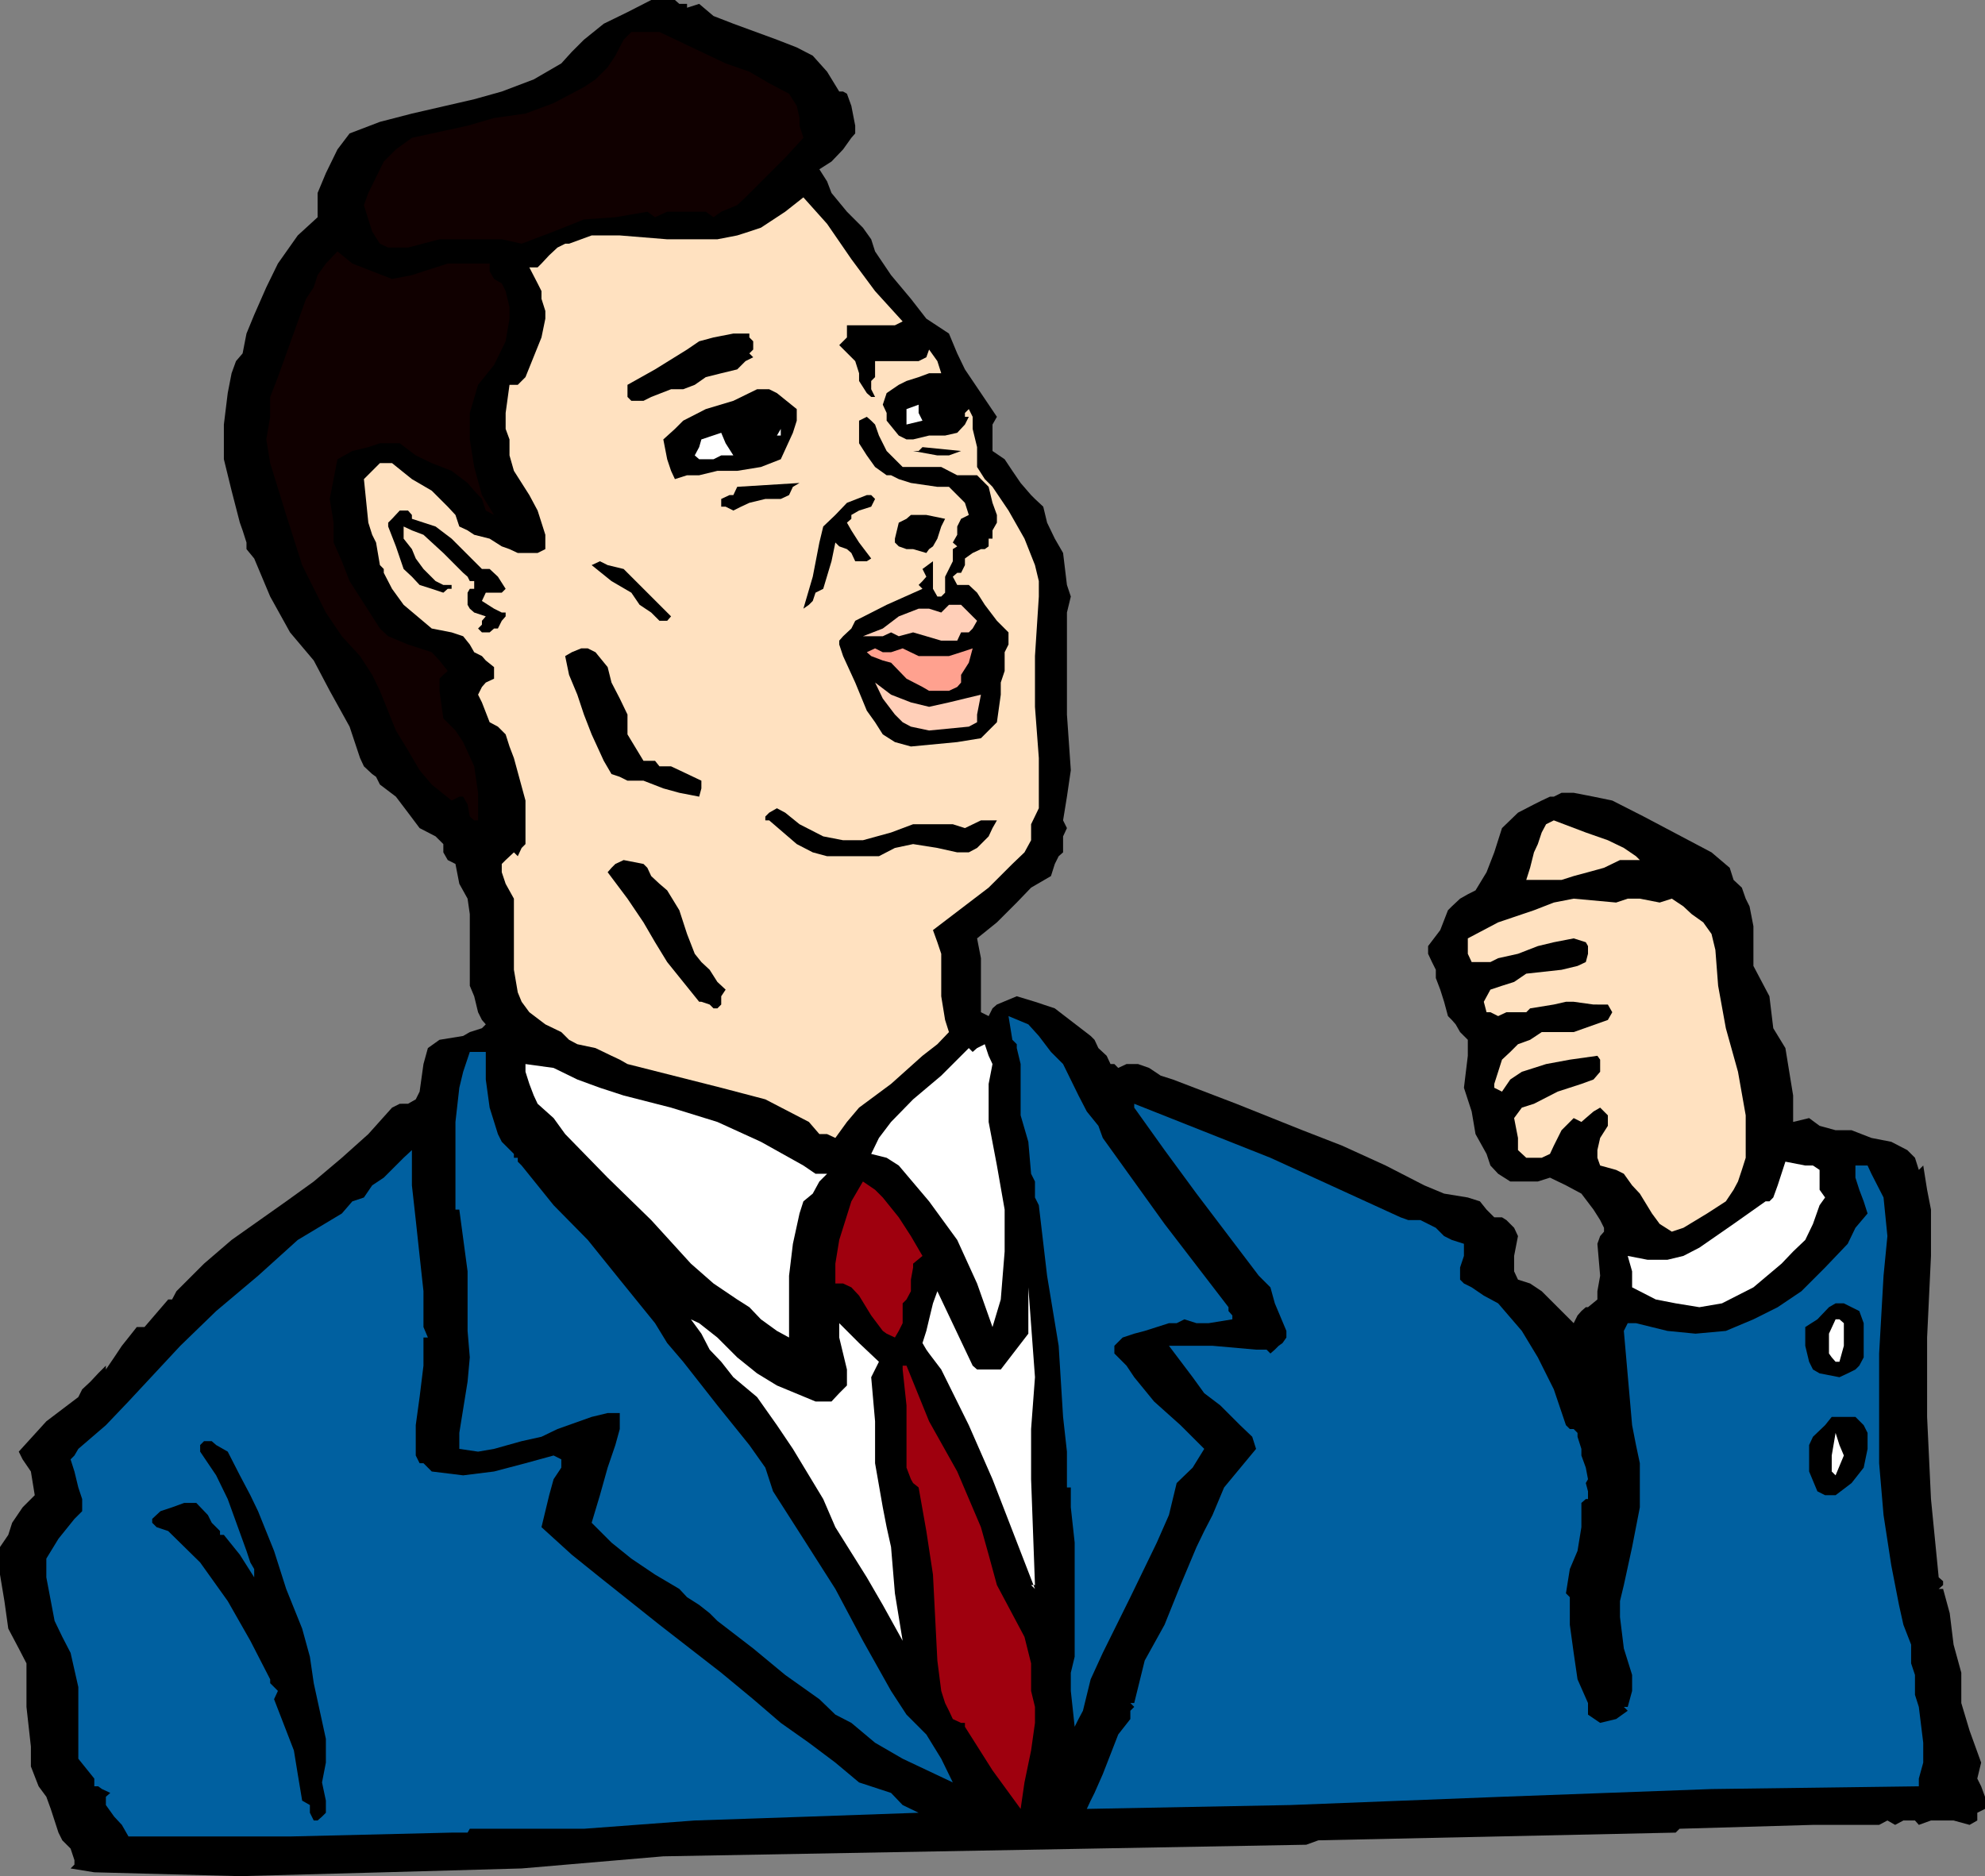<svg xmlns="http://www.w3.org/2000/svg" width="360" height="340.301"><rect width="100%" height="100%" fill="#808080" stroke="none"/><path d="M124.602 1.402 126.8.703l2.601 2.2L133 4.3l7.902 2.902 3.598 1.399 2.902 1.5L150 13l2.203 3.602h.7l.699.398.8 2.203.7 3.598v1.402l-.7.797-1.5 2.102-2.101 2.199-2.2 1.402 1.399 2.2.8 2.097 2.802 3.402 2.898 2.899 1.5 2.101.703 2.2 2.899 4.3 3.601 4.301L168 57.801l4.102 2.699 1.5 3.602L175 67l5.8 8.602L180 77v4.8l2.203 1.5 1.399 2.102 1.5 2.2L187 89.8l.703.699 1.5 1.402.7 2.899 1.398 2.902 1.5 2.598.699 5.8.703 2.102-.703 2.899v18.5l.703 10.101-.703 4.797-.7 4.3.7 1.403-.7 1.5v2.899l-.8.699-.7 1.402-.698 2.2L187 161l-2.598 2.703-3.601 3.598-3.598 2.902.7 3.598v9.8l1.398.7.699-1.399.8-.699 3.602-1.5 3.301 1 3.598 1.2 6.5 5 .699.699.703 1.5 1.5 1.398.7 1.5h.699l.699.703 1.5-.703h2.101l2 .703 2.098 1.399 2.203.699 11.5 4.402 12 4.797 7.2 2.8 7.898 3.602 7 3.598 3.601 1.5 4.301.703 2.2.7 1.199 1.5L271 220.8h1.402l.801.5 1.399 1.402.699 1.5-.7 3.598v2.8l.7 1.5 2.199.7 2.102 1.402 1.5 1.5 2.101 2.098 2.2 2.199.699-1.398.699-.801.8-.7H288l1.703-1.398v-1.5l.5-2.8-.5-5.801.5-1.399.7-.8v-.7l-.7-1.402-1.203-1.899-2.2-2.902-2.8-1.5-2.898-1.398-2.2.699h-5l-2.199-1.399-1.402-1.5-.7-2.101-2-3.598-.699-4.101-1.402-4.301.703-5.801v-2.898l-1.402-1.399L264 185.8l-.7-.801-.698-.7-.7-2.597-.699-2.203-.8-2.098v-1.5l-.7-1.402L259 173v-1.398l2.203-2.899 1.399-3.601.699-.7 1.5-1.402 1.402-.797 1.399-.703 2-3.297 1.398-3.601 1.402-4.399 2.899-2.8 2.902-1.5 1.399-.7 1.5-.703h.699l1.402-.7h2.2l3.597.7 3.402.703 5.7 2.899 12.3 6.5 3.301 2.8.7 2.2 1.5 1.398.699 2 .699 1.402L318 168v7.203l2.902 5.5.7 5.797 2.199 3.602.699 4.3.703 4.301v4.797l2.899-.7 1.898 1.403 2.902.797h2.899l3.601 1.402 3.598.7 2.902 1.5 1.399 1.398.699 2.203.8-.8.7 4.398.703 3.601v8.399l-.703 14.8V257l.703 14.902 1.399 14.2.8.699v.699l-.8.703h.8l1.2 4.399.699 5.699 1.402 5.101v5.5l1.5 5 2.098 5.801-.7 2.899.7 1.398.699 1.902v2.2l-1.398.699v1.402l-1.399.797-2.902-.797h-4.098L348 331l-.7-.797h-2.097l-1.5.797-1.402-.797-1.5.797h-12l-24.2.703-.699.7-64.8 1.398-2.2.8-116.601 2.102-25.7 2.2-25 .699-26.101.699-26.398-.7-4.301-.699.699-.699v-.8l-.7-2.102-1.5-1.5-.698-1.399-1.399-4.3-.8-2.2L7 324l-1.398-3.598v-3.601l-.801-7.2v-7.898L3.402 299 1.5 295.402l-.7-5-.8-4.8v-5l1.5-2.2.703-2.199 1.899-2.8 2.199-2.2-.7-4.3-1.5-2.2-.699-1.402 5-5.5 2.899-2.2 2.902-2.199.7-1.402 1.5-1.398 1.398-1.5 1.402-1.399v.7l1.5-2.2 1.399-2.101 1.199-1.5 1.5-1.899h1.402l4.297-5h.703l.797-1.5 5-5 5-4.3 9.902-7 5-3.602L62 210l4.8-4.297 4.302-4.8 1.398-.7H74l1.402-.8.7-1.403.699-5 .8-2.898 2.102-1.5 4.297-.7 1.203-.699 2.2-.703.699-.7-.7-.8-.699-1.398-.703-2.899-.797-1.902v-13L84.801 163l-1.5-2.7-.7-3.597-1.398-.703-.8-1.398v-1.5L79 151.703l-2.898-1.5-2.102-2.8-2.2-2.903-2.898-2.2-.699-1.398-.703-.5L66 139l-.7-1.5-1.898-5.7-3.601-6.5-2.899-5.5-4.3-5.097-3.602-6.5-2.898-6.902-1.399-1.7v-1.199L44 96.203l-.5-1.402L42 89l-1.398-5.7V77l.699-5.7.699-3.597.8-2.203 1.2-1.398.703-3.602 1.399-3.398 2.199-5 2.101-4.301L54 42.703l3.602-3.3V35l1.5-3.598 2.101-4.3 2.2-2.899 5.5-2.101 5.8-1.5L86 18l5-1.398 5.8-2.2 5-2.902 1.903-2.098 2.2-2.199 3.597-2.902 4.3-2.098L118.103 0h4.3l.801.703h1.399v.7"/><path fill="#100000" d="m131.602 11.5 4.3 1.5 3.598 2.102L143.102 17l1.398 2.203.5 2.2V22.8l.703 2.199-3.3 3.602-7.2 7.199-1.5 1.402-2.902 1.2-1.399 1-1.402-1h-7l-2.2 1-1.398-1-5.8 1-5.7.398-5.5 2.199-5.8 2.203-3.602-.8H79.703L74 44.902h-3.598l-1.5-.7L67.5 42l-.7-2.2-.8-2.597.8-2.203 2.802-5.7 2.199-2.198L74.703 25l10.098-2.2 4.8-1.398 5.7-.8 5.101-1.899 5.5-2.902L108 14.402l2.203-2.199 1.399-2.101 1.5-2.899 1.398-1.402h5.102l12 5.699"/><path fill="#ffe1c0" d="m163.703 58.3-1.402.7h-8.7v2.203l-1.398 1.399 2.899 2.898.699 2.203v1.399l1.402 2.199L158 72h.703L158 70.602v-1.5l.703-.7V65.5h7.899l1.398-.7.5-1.398L170 65.5l.703 2.203H168.5l-1.898.7-2.2.699L163 69.8l-2.2 1.5-.698 2.101.699 1.5V76.3L163 79l1.402.703h1.2L168.5 79h2.902l2.2-.5L175 77l.703-1.398H175v-.7l.703-.699.7 1.399V77.8l.8 3.3v3.602l1.399 2.2L180 88.3l2.902 4.3 2.899 5.102 1.902 4.797.7 2.902v2.801l-.7 10.797v9.203l.7 9.297v9.102L187 149.5v2.902l-1.2 2.2-2.198 2.101L179.3 161l-10.098 7.703.797 2.2.703 2.097v7.703l.7 4.297.699 2.203-2.102 2.2-2.7 2.097-5.698 5.102-5.801 4.3-2.2 2.598-2.101 2.902-1.5-.699h-1.398l-1.899-2.203-7.902-4.098-8-2.101-17-4.301-1.399-.797-1.5-.703-2.902-1.398-3.297-.7-1.5-.8-1.402-1.399-2.899-1.402L96 183.6l-1.398-1.898-.7-1.703-.699-4.098V163l-1.5-2.7-.703-2.097v-1.5l.703-.703 1.5-1.398.7.699.699-1.5.699-.7v-7.898l-2.098-7.703-.8-2.098-.7-2.199-1.402-1.402-1.5-.801-1.399-3.598-.699-1.402.7-1.398.699-.801 1.5-.7V121l-1.5-1.2-.7-.8-1.402-.7-.797-1.398-1.203-1.5-2.098-.699-3.601-.703-5.098-4.297-2.101-2.902-1.5-2.899v-.699l-.7-.703-.699-4.098L67.5 97l-.7-2.2-.8-7.898L68.902 84h2.2l3.601 2.902L78.301 89l2.902 2.902 1.399 1.5.699 2.098 1.5.703L86 97l2.8.703 2.2 1.399 1.402.5 1.5.699H97.5l1.402-.7V97l-.699-2.2-.703-2.198L96 89.8l-2.797-4.399-.8-2.8v-2.899l-.7-1.902v-2.899l.7-5.101h1.5l1.398-1.399 2.902-7.199.7-3.402v-1.399l-.7-2.199V52.8l-.703-1.399L96 48.5h1.5l.703-.7 1.399-1.5 1.5-1.398 1.398-.699h.703l4.098-1.5h5.101l8.598.7h9.102l3.601-.7 2.2-.703 2.097-.7 4.402-2.898 3.301-2.601L150 40.6l4.402 6.4 4.301 5.8 5 5.5"/><path fill="#100000" d="m74.703 49.902 6.5-2.101h7.598v1.402l.8 1.399 1.399.8.703 1.399.7 2.902v2.098l-.7 4.101-2.101 4.301-2.899 3.598-1.5 5.101v4.801l.797 5 1.402 5.098 2.2 3.601-1.5-.8-.7-2.102L86 89l-1.2-1.398-2.898-2.2L78.301 84l-2.899-1.398-2.902-2.2h-3.598l-2.101.7-2.899.699-2.699 1.5-.703 3.601-.7 3.598.7 4.3v3.602l1.5 3.399 1.402 3.601 4.098 6.399L68.902 114l1.5 1.402 3.598 1.5 4.3 1.399 1.403 1.5 1.5 1.902-.8.7-.7.699v2.199l.7 5 2.199 2.199L84 134.602 86 139l.703 4.8v5H86l-.797-.698-.402-2.2L84 144.5h-.7l-1.398.703-3.601-2.902-2.2-2.598L74 136.102l-2.2-3.602-2.898-7.2-1.402-2.898L65.3 119l-3.3-3.598-2.898-4.3L54.8 102.5l-2.899-9.098L49 84l-.7-4.297.7-4.101V72l1.402-3.598L55.5 54.203l1.402-2.101.7-2.2 1.5-2.101 2.101-2.2 2.7 2.2 3.597 1.402 3.602 1.399 3.601-.7"/><path d="M135.902 60.5v.703l.7.7v1.5l-.7.699.7.699-1.399.699-1.5 1.5-2.902.703-2.801.7-2 1.398-2.098.8h-2.199L118.102 72l-1.399.703H114.5l-.7-.703v-2.2l5-2.8 5.802-3.598 2.199-1.5 2.601-.699L133 60.5h2.902m8.598 13.703v2.098l-.7 2.199-2.198 4.8L138 84.704l-4.297.7h-3.601l-3.301.8h-2.2l-2.199.7-.699-1.5L121 83.3l-.7-3.598 2.102-1.902 1.5-1.5L128 74.203l5-1.5 4.3-2.101h2.2l1.402.699 3.598 2.902"/><path fill="#fff" d="m167.3 76.3-2.898.7v-2.797l2.2-.8v1.5l.699 1.398"/><path d="m162.3 83.3 1.403 1.403h7l2.899 1.5h3.601l2.098 2.098.699 2.902.8 2.2V94.8l-.8 1.402v1.5h-.7v1.399l-.698.5h-.7l-1.5.699-1.402 1v1.199l-.7 1.402h-.698l-.801.7.8 1.5h2.102l1.5 1.398 1.399 2.203 2.199 2.899 2.101 2.101v2.2l-.699 1.398v3.402l-.703 2.098v2.2l-.7 5-1.5 1.5-1.398 1.402-4.3.7-8.399.8-2.902-.8-2.2-1.399-1.398-2.203-1.5-2.098-2.101-5.101-2.2-4.801-.699-2.098v-.699l.7-.8 1.5-1.403.699-1.398 5.699-2.899 6.5-2.902-.7-.7.7-.699.699-.8-.7-1.399 1.903-1.402v5l.797 1.402h.703l.7-.703v-2.898l1.398-2.801v-2.2l.8-.5-.8-.699.8-1.402v-1.5l.7-1.398 1.402-.7-.703-2.199-1.398-1.402-1.5-1.5H170l-4.797-.7-2.203-.699-1.398-.699h-.801l-2.098-1.5-1.5-2.101-1.402-2.2v-4.101l1.402-.7.797.7.703.699.7 2 1.398 2.8 1.5 1.5"/><path fill="#fff" d="m140.902 79 .7-1.2V79zm-9.3 1.402 1.398 2.2h-2.2l-1.398.699h-2.601l-.801-.7.8-1.5.403-1.398 3.598-1.203.8 1.902"/><path d="m174.3 81.8-2.198.802H170l-4.398-.801h1l.699-.7 7 .7M143.8 88.3l-.698 1.5-1.5.7H138.8l-2.899.703-1.5.7-1.402.699-1.398-.7h-.801V90.5l1.5-.7h.7l.703-1.5L145 87.603l-1.2.699m14.903 2.198L158 91.902l-2.2.7-1.398.8v.7l-.8.699.8 1.402 1.399 2.2L158 101.3l-.797.5h-2.101l-.7-1.5-.8-.7-1.399-.5-.703-.699-.7 3.399-1.5 5-1.398.699-.5 1.5-.699.703-1 .7 1.7-5.801 1.199-6.2.699-2.902 2.199-2.098 2.102-2.199 3.601-1.402H158l.703.699m-84 3.603L79 95.5l2.902 2.203 5.5 5.5h1.399l1.5 1.399 1.402 2.199-.703.699h-2.898l-.7 1.5 2.2 1.402 1.398.7h.703v.699l-.703.8-.7 1.399h-.698l-.801.703h-1.399l-.699-.703.7-.7v-.698l.699-.801-2.102-.7-.797-.699-.402-.699V107.5l.402-.7H86v-1.398h-.797l-.402-.8-.801-.7-3.598-3.601L76.801 97l-2.098-.797-1.5-.703v2.203l1.5 1.899.7 1.699 1.398 1.902 2.199 2.2 1.402.699h1.5v.699h-.699l-.8.699-2.102-.7-2.2-.698-1.398-1.5-1.5-1.399-1.402-4.101-1.399-3.602v-.7l.7-.698 1.398-1.5H74l.703.8v.7m96.699 0-.699 1.398-.703 2.203-.797 1.399-.703.5-.5.699-2.398-.7h-1.2l-1.402-.5-.7-.699v-.699l.7-2.902 1.402-.7.801-.699H168l3.402.7M121.703 111.8l-.703.802h-1.398l-1.5-1.5-2.102-1.399-1.5-2.203-3.598-2.098-3.601-2.902 1.5-.7 1.402.7 2.899.703 4.3 4.297 4.301 4.3"/><path fill="#ffcfb8" d="m177.203 112.602-.8 1.398-.7.703h-1.402l-.7 1.5h-2.898l-2.703-.8-2.398-.7-2.602.7-1.398-.7-1.5.7H156.5l3.602-1.403 2.898-2.2 3.602-1.398h1.898l2.203.7 1.399-1.399h2.199l1.402 1.399 1.5 1.5"/><path d="m110.203 121 .7 2.8 1.5 2.903 1.398 2.899v3.601l2.902 4.797h2.098l.8 1h2.102l1.5.703 4 1.899V143l-.402 1.5-3.598-.7-2.902-.8-3.598-1.398h-2.902l-1.399-.7-1.5-.5L109.5 138l-2.2-4.797-1.398-3.601-1.199-3.602-1.5-3.598L102.5 119l1.203-.7 1.7-.698h1.199l1.398.699 2.203 2.699"/><path fill="#ffa18f" d="m163.703 117.602 2.899 1.398h5.5l2.199-.7 2.101-.698-.699 2.601-1.402 2.2v1.398l-.7.8-1.5.7H168.5l-1.2-.7-2.898-1.5-2.8-2.898-1.5-.402L158 119l-.797-.7 1.5-.698 1.399.699h1.5l2.101-.7"/><path fill="#ffcfb8" d="m172.102 127.402 5.8-1.402-.699 3.602V131l-1.5.8-7.203.7-3.297-.7-1.5-.8-1.402-1.398-2.2-2.899-1.398-2.902 2.899 2.199 3.601 1.402 3.297.801 3.602-.8"/><path d="m156.5 152.402 5.102-1.402 4-1.5h7.199l2.199.703 2.902-1.402h2.899l-.801 1.402-.7 1.5-2.097 2.098-1.5.8h-2.101l-3.602-.8-4.398-.7-3.301.7-2.899 1.5H150l-2.598-.7-2.902-1.5-5-4.3h-.7v-.7l.7-.699 1.402-.8 1.5.8L145 149.5l4.3 2.203 3.602.7h3.598"/><path fill="#ffe1c0" d="m291.602 152.402 2.898 1.399 2.203 1.5.7.699H293.8l-2.899 1.402-2.902.801-2.598.7-2.199.699H276.8l.699-2.2.703-2.8.7-1.5.699-2.102.8-1.5 1.399-.7 5.8 2.2 4 1.402"/><path d="m118.102 158.902 1.5 1.399L121 161.5l2.203 3.602 1.399 4.3L126 173l1.203 1.5 1.5 1.402 1.399 2.2 1.5 1.398-.801 1.203v1.5l-.7.7h-.699l-.699-.7-1.5-.5h-.402L121 174.5l-2.2-3.598-2.097-3.601-2.902-4.301-3.598-4.797.7-.8.699-.7 1.5-.703 3.601.703.7.7.699 1.5"/><path fill="#ffe1c0" d="m301 163.703 2.203-.703 2.098 1.402 1.5 1.399 2.101 1.5 1.5 2.101.7 2.899.5 6.5L313 186.5l2.203 7.902 1.399 7.899V210l-.7 2.203-.699 2.098-.8 1.5-1.403 2.101-3.398 2.2-4.301 2.601-2.098.7L301 222l-1.398-1.898-2.2-3.602L296 215l-1.5-2.098-1.398-.699-2.899-.8-.5-1.403v-1.398l.5-2.2 1.399-2.199v-1.902l-1.399-1.399-1.203.7-1.398 1.199-.801.699-1.399-.7-2.199 2.2-1.402 2.8-.7 1.5-1.5.7h-2.8l-1.5-1.398v-2.2l-.7-3.601 1.399-1.899 2.203-.699L282.5 198l4.3-1.398 2.2-.801 1.203-1.399v-2.199l-.5-.703-5 .703-4.3.797-2.2.703-2.203.7-2.098 1.398-1.5 2.199-1.402-.7v-.698l.703-2.2.7-2.199 1.5-1.402 1.398-1.399 2.199-.8 2.102-1.399h5.8l6.2-2.203.8-1.398-.8-1.399H289l-3.598-.5H284l-2.2.5-4.3.7-.7.699h-3.597l-1.5.699-1.402-.7h-.7l-.5-1.898 1.2-2.203 2.101-.7 2.2-.698 2.199-1.5 6.402-.7 2.899-.699 1.5-.703.398-1.5v-1.398l-.398-.7-2.2-.699-3.601.7-2.899.699-3.601 1.398-3.598.8-1.402.7h-3.399l-.699-1.5v-2.797l5.5-2.902 6.5-2.2 3.598-1.398 3.601-.703 7.7.703 2.101-.703h2.2l3.597.703"/><path fill="#0060a0" d="m199.203 204.203.797 2.2L211.203 222l11.598 15.102v.699l.699.8v.7l-4.297.699H217l-2.2-.7-1.398.7H212l-2.2.703-2.198.7-1.899.5-2.101.699-1.5 1.5v1.398l2.199 2.203 1.402 2.098 3.598 4.402 4.8 4.297 4.301 4.3-2.101 3.403-2.899 2.797-1.402 5.8-2.2 5-4.8 9.903-5 10.098-2.2 4.8-1.398 5.7-.8 1.5-.7 1.402-.699-6.5v-3.3l.7-2.903v-20.7l-.7-6.398v-3.601h-.703v-6.5l-.7-6.301-.8-12.898-2.098-12.7-1.5-12.8-.699-1.399v-2.902l-.703-1.399-.5-5.8-1.398-4.801V193l-.7-2.898v-.7l-.8-.8-.7-4.301 3.598 1.5 1.902 2.101 2.2 2.899L192.8 193l2.8 5.703 1.5 2.899 2.102 2.601"/><path fill="#fff" d="m179.3 203.5 1.5 7.902 1.403 8V227l-.703 8.703-1.5 5-2.797-7.902-3.601-7.899-5.102-7-5.5-6.5-2.2-1.402-2.8-.7 1.402-2.898 2.2-2.902 4-4.098 5.101-4.3 5-5 .7.699.8-.7 1.399-.699.699 2.098.699 1.5-.7 3.602v6.898"/><path fill="#0060a0" d="M88.102 190.8v5l.699 5.102 1.5 4.801.699 1.399 2.203 2.199V210h.7v.703l.699.7 5.8 7.199 6.2 6.3 5.8 7.2 6.399 7.898 2.199 3.602 2.902 3.398 6.2 7.902 5.8 7.2 2.899 4.101 1.402 4.297 5.5 8.602 5.797 9.101 5 9.399 5.102 9.101 2.8 4.297 3.598 3.602 2.703 4.398 2.098 4.3-9.098-4.3-5-2.898-4.3-3.602-2.903-1.5-2.898-2.797-6.2-4.402-5.8-4.801-6.5-5-1.399-1.398-1.902-1.5-2.2-1.399-1.398-1.5-4.402-2.601-4.301-2.899-3.598-2.902-3.601-3.598 1.5-5 1.402-5 1.399-4.101.8-2.899v-2.902h-2.199l-2.902.699-6.2 2.203-2.898 1.399-3.601.8-5 1.399-2.899.5-3.402-.5v-2.899l1.5-9.3.402-4.399-.402-4.8v-10.801l-1.5-11.2h-.7V203.5l.7-6.2.699-2.898 1.203-3.601h2.899"/><path fill="#fff" d="m113.102 198.703 8.601 2.2 8.399 2.597 7.898 3.602 7.703 4.3 2.2 1.5H150l-1.398 1.399-1.2 2.199-1.699 1.402-.703 2.2-1.2 5.5-.698 5.8v11.2l-2.2-1.2-2.902-2.101-2.098-2.2-2.199-1.398-4.3-2.902-4.102-3.598-7.2-7.902-7.898-7.7-7.703-7.898-2.098-2.902-2.902-2.598-.7-1.5-.8-2.101-.7-2.2V193l5.102.703 4.301 2.098 4.098 1.5 4.3 1.402"/><path fill="#0060a0" d="m254 220.8 1.402.5h2.2l1.398.7 1.402.703 1.5 1.5 1.399.7 2.199.699v2.199l-.7 2.101v2.2l.7.699 1.402.699 2.2 1.5 2.601 1.402 4.297 5 2.902 4.801 2.899 5.797 2.199 6.5.703.703h.7l.699.7v.699l.699 2.199V264l.8 2.203.399 2.098-.398.699.398 1.5v1.402h-.398l-.801.7V277l-.7 4.3-1.398 3.302L284 289l.703.703v5l.7 5.098.699 4.8 1.898 4.301V311l2.203 1.5 2.899-.7 2.101-1.5-.703-.698h.703l.797-2.899v-2.902L294.5 299l-.7-5.7v-2.898l.7-2.902 1.5-6.898 1.402-7.2v-8l-.699-3.3L296 258.5l-1.5-17.098.703-1.402h1.5l5.7 1.402 5.097.5 5.5-.5 5-2.101 4.402-2.2 4.301-2.898 4.297-4.3 4.102-4.301 1.398-2.899 2.203-2.601-.703-2.2-.797-2.101-.703-2.2v-2.199h2.203l.7 1.5 2.199 4.301.699 7-.7 7.2-.8 14.097v19.902l.8 9.399 1.399 9.101 1.402 7.2.801 3.601 1.399 3.598v3.402l.699 2.098v3.601l.699 2.2.8 6.5v3.601l-.8 2.899V324l-37.598.5-38 1.402-38.402 1.5-36.898.7.699-1.5.699-1.399 1.5-3.402 1.402-3.598 1.399-3.601L205 311.8v-1.5l.703-.7-.703-.699h.703l1.899-7.699 3.601-6.5 2.899-7.203 2.898-6.898 1.402-2.899 1.5-2.902 2.098-5 5.8-7-.698-2.2-2.2-2.101-3.601-3.598-2.899-2.199-2.101-2.902-4.301-5.7h7.902l7.899.7h1.902l.7.699.8-.7.7-.698.699-.5.699-1v-1.2l-2.098-5-.8-2.902-2.102-2.098L217 216.5l-5.797-7.898-5.5-7.7v-.699l24.7 9.797L254 220.8M76.8 234.203v6.5l.802 1.899H76.8v5.101l-.7 5.7-.699 5.097v5.5l.7 1.402h.699l1.5 1.5 5.699.7 5.602-.7 5.699-1.5 5.101-1.402 1.399.703v1.5l-1.399 2.098-.8 2.902L98.203 277l5.5 5 5.098 4.102 10.8 8.601 11.2 8.7 5.8 4.8 5 4.297 5.102 3.602 4.797 3.601 4.3 3.598 5.802 1.902 2.101 2.2 2.899 1.398-19.899.699-20.703.703-20.098 1.5H85.203l-.402.7h-2.899l-29.3.699H23.3L22.1 331l-1.398-1.5-1.5-2.098v-1.5l.797-.699-1.5-.703-.7-.5h-.698v-1.398L14.203 319v-13l-1.402-6.2-1.5-2.898L9.902 294l-1.5-7.898v-3.399l2.2-3.601L13.5 275.5l1.402-1.398v-2.2l-.699-2.101-.703-2.899-.7-2.199.7-.703.703-1.2 5-4.3 4.098-4.297 9.402-10.101 6.5-6.301 7.598-6.399 7.199-6.5 8-4.8 1.902-2.2 2.098-.699L67.5 215l2.102-1.398L73.203 210l1.5-1.398V215l.7 6.3.699 6.5.699 6.403"/><path fill="#fff" d="M330 212.203v3.598l1 1.402-1 1.399-1.2 3.398-1.398 2.902-2.199 2.098-2.101 2.203L318 233.5l-5.7 2.902-4.097.7-4.3-.7-3.602-.699L296 233.5v-2.898l-.797-2.801 3.598.699h3.601l2.899-.7 2.902-1.5 6.2-4.3 5.8-4.098h.7l.699-.699.8-2.203 1.399-4.297 3.601.7h1.399l1.199.8"/><path fill="#9f000e" d="m167.3 227.8-1.698 1.403v.7l-.399 2.199v2.101l-.8 1.5-.7.7V240l-.703 1.402-.7 1.2-1.5-.7-.698-.5-2.102-2.8-2.2-3.602-1.398-1.5-1.5-.7H151.5v-3.597l.703-4.3 2.2-7 2.097-3.602 2.203 1.5 1.399 1.402 2.898 3.598 2.203 3.402 2.098 3.598"/><path fill="#fff" d="m187.703 249.8-.703 9.403v9.098l.703 19.199H187l.703.703L180 268.301l-4.297-9.801-5-10.098-2.203-2.902-.5-.7-.7-1.198.7-2.2.5-2.101.703-2.899.797-2.199 6.402 13.5.801.7h4.297l5-6.5V233.5l1.203 16.3"/><path d="M337.203 237.8 338 240v6.203l-.797 1.5-.703.7-1.398.699-1.5.699-3.602-.7-1.2-.699-.698-1.402-.7-2.898v-3.399l2.2-1.402 2.101-2.2 1.2-.699h1.5l1.398.7 1.402.699"/><path fill="#fff" d="M334.402 241.402v2.7l-.8 2.898h-.7l-.699-.797-.5-.703v-3.598l1.2-2.601h.699l.8.699v1.402M126.8 240l3.302 2.602 3.601 3.601 3.598 2.899 3.601 2.199 7 2.902h2.899l1.402-1.5 1.399-1.402v-2.899l-.7-2.902-.699-2.898V240l3.598 3.602 3.601 3.398-1.402 2.8.703 8v7.602l1.399 8L160.8 277l.8 3.602.7 8.398 1.402 8.602-3.601-6.5-2.899-5L151.5 277l-2.2-5.098-2.597-4.3-2.902-4.801-2.899-4.301-3.601-5.098-4.301-3.601-2.2-2.801-2.097-2.2-1.5-2.898-1.902-2.601 1.5.699"/><path fill="#9f000e" d="m164.402 247.703 4.098 10.098 5.102 9.101 4.3 10.098 1.399 5 1.5 5.5 5 9.402 1.199 4.801v5l.703 2.899v2.898l-.703 5-1.2 5.8-.698 4.802-5.102-7-5-7.899v-.703h-.7l-1.5-.7-.698-1.5-.7-1.398-.699-2.199-.703-5.5-.797-15.601-1.203-7.899-1.398-7.902-1-.801-.399-.7-.8-2.097v-11.3l-.7-6.5v-.7h.7"/><path d="M338.703 259.902v2.899l-.703 3.402-2.2 2.797-2.898 2.203H331l-1.398-.703-1.5-3.598v-4.8l.699-1.5L331 258.5l1.203-1.5h4.297l1.5 1.5.703 1.402"/><path fill="#fff" d="m332.902 267.602-.699-.7V264l.7-4.098.699 2.2.8 1.898-1.5 3.602"/><path d="m43.5 267.602 1.902 3.601 1.399 2.899 2.902 7.199 2.2 6.902 2.898 7.2 1.402 5.097.7 4.8 2.199 10.102v4.301l-.7 3.598.7 3.3v2.2l-.7.699-.8.703h-.7l-.699-1.402v-1.399l-1.402-.8L54 321.8l-.7-4.301-3.597-9.297.7-1.5-.7-.703-.703-.7v-.698l-3.598-7-4.101-7.2-5-7-5.801-5.699-2.098-.703-.8-.797v-.703l1.5-1.398 2.101-.7 2.2-.8h2.199l2.101 2.199.7 1.402.8.797.7.703v.7h.699L43.5 282l2.602 4.102v-1.5l-.7-1.2-.699-2.101-3.402-9.399-2.098-4.3-2.902-4.301v-1.2l.699-.699h1.402l.801.7 2.098 1.199 2.199 4.3"/></svg>
